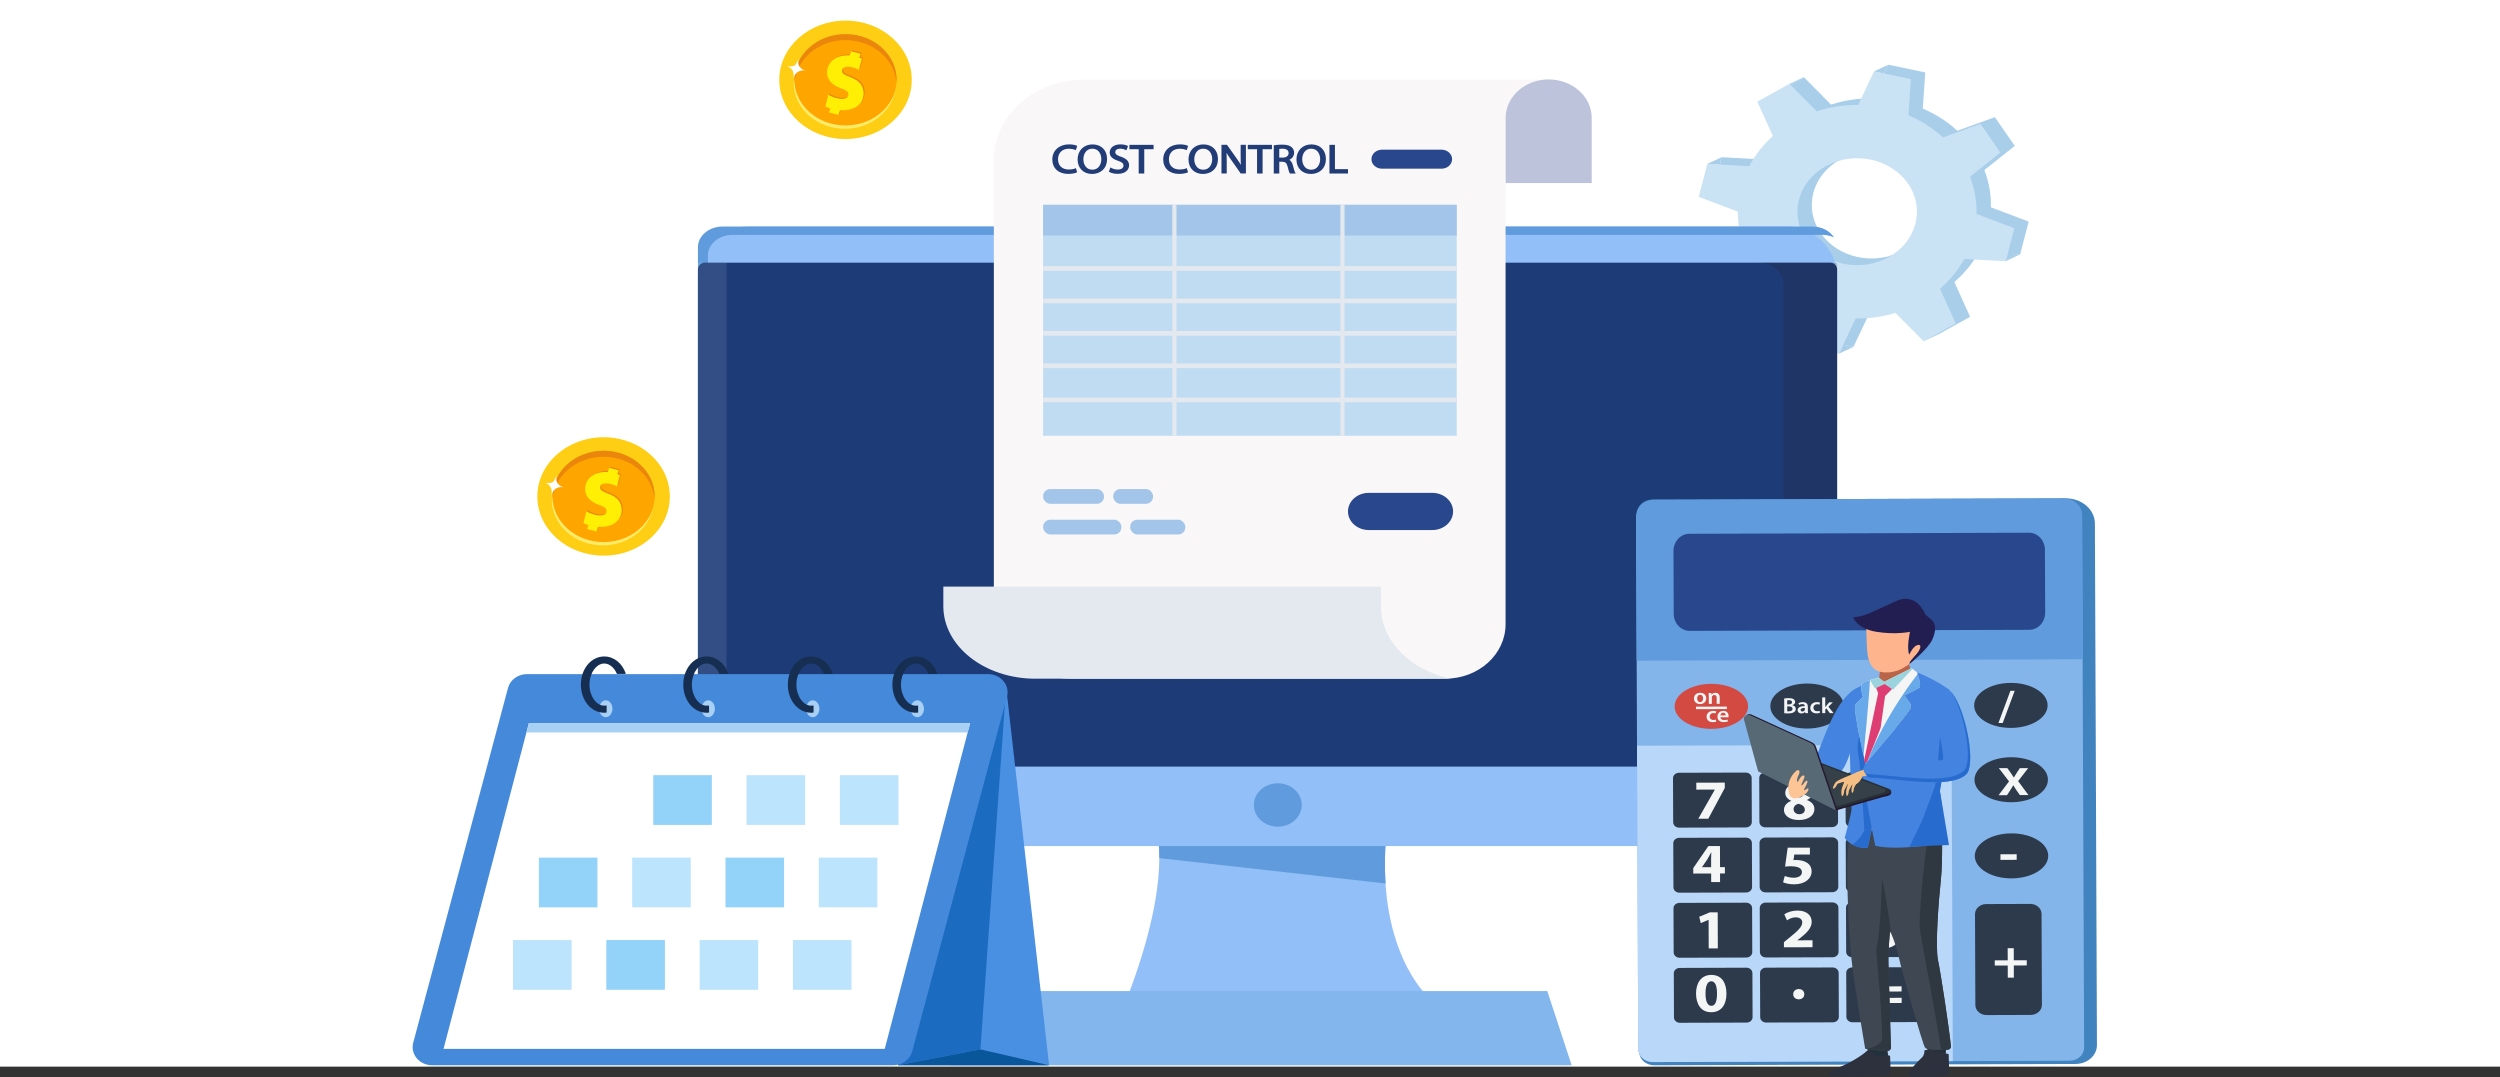<?xml version="1.0" encoding="UTF-8"?>
<svg xmlns="http://www.w3.org/2000/svg" id="Capa_1" data-name="Capa 1" viewBox="0 0 893 384.87">
  <rect x="0" y="0" width="893" height="384.87" fill="#333333" stroke="none"/>
  <defs>
    <style>
      .cls-1 {
        fill: #2d3a4c;
      }

      .cls-2 {
        fill: #ffeb67;
      }

      .cls-3 {
        fill: #2d313d;
      }

      .cls-4 {
        fill: #9bd4df;
      }

      .cls-5, .cls-6 {
        fill: #fff;
      }

      .cls-7 {
        fill: #e4e8ef;
      }

      .cls-8 {
        fill: #68a9ea;
      }

      .cls-9 {
        fill: #29478c;
      }

      .cls-10 {
        fill: #f4be84;
      }

      .cls-11 {
        fill: #162e51;
      }

      .cls-12 {
        fill: #22313b;
      }

      .cls-13 {
        fill: #feb48c;
      }

      .cls-14 {
        fill: #f5f5f5;
      }

      .cls-15 {
        fill: #4183bf;
      }

      .cls-16 {
        fill: #2f3740;
      }

      .cls-17 {
        fill: #ffef04;
      }

      .cls-18 {
        fill: #fdc596;
      }

      .cls-6 {
        opacity: .1;
      }

      .cls-19 {
        fill: #498fe2;
      }

      .cls-20 {
        fill: #76c6fb;
      }

      .cls-21 {
        fill: #d34a42;
      }

      .cls-22 {
        fill: #3f4752;
      }

      .cls-23 {
        fill: #83b6ed;
      }

      .cls-24 {
        fill: orange;
      }

      .cls-25 {
        fill: #0a569b;
      }

      .cls-26 {
        fill: none;
        opacity: .48;
      }

      .cls-27 {
        fill: #221e52;
      }

      .cls-28 {
        fill: #f9f7f7;
      }

      .cls-29 {
        fill: #b9d8f9;
      }

      .cls-30 {
        fill: #83b5ea;
      }

      .cls-31 {
        fill: #fbbd91;
      }

      .cls-32 {
        fill: #c9e2f4;
      }

      .cls-33 {
        fill: #286bce;
      }

      .cls-34 {
        fill: #231f20;
        opacity: .2;
      }

      .cls-35 {
        fill: #354048;
      }

      .cls-36 {
        fill: #4589db;
      }

      .cls-37 {
        fill: #4484e0;
      }

      .cls-38 {
        fill: #92bff7;
      }

      .cls-39 {
        fill: #f4f5f5;
      }

      .cls-40 {
        fill: #213c76;
      }

      .cls-41 {
        fill: #eb860d;
      }

      .cls-42 {
        fill: #bdc3db;
      }

      .cls-43 {
        fill: #1d3b77;
      }

      .cls-44 {
        fill: #ba6549;
      }

      .cls-45 {
        fill: #1ea0f3;
      }

      .cls-46 {
        fill: #24172e;
      }

      .cls-47 {
        fill: #de3d73;
      }

      .cls-48 {
        fill: #1b6bc1;
      }

      .cls-49 {
        fill: #586976;
      }

      .cls-50 {
        fill: #a8cff4;
      }

      .cls-51 {
        fill: #fdce14;
      }

      .cls-52 {
        fill: #c0dcf2;
      }

      .cls-53 {
        fill: #5f9bdd;
      }

      .cls-54 {
        fill: #a9ceea;
      }

      .cls-55 {
        fill: #a2c5e9;
      }

      .cls-56 {
        fill: #283037;
      }
    </style>
  </defs>
  <rect class="cls-5" width="893" height="381"></rect>
  <g>
    <g>
      <g>
        <path class="cls-54" d="m711.15,74.03c.11-4.45-.65-8.95-2.34-13.29l10.87-8.62-7.12-10.27-13.4,4.86c-3.6-3.33-7.79-5.99-12.33-7.92l.87-12.91-13.16-2.76-5.66,11.98c-4.97-.04-9.99.69-14.83,2.26l-9.72-9.8-11.48,6.37,5.57,12.28c-3.56,3.16-6.4,6.82-8.47,10.76l-14.95-.81-3.08,11.77,13.96,5.28c0,4.26.78,8.55,2.41,12.69l-11.41,9.05,7.12,10.27,14.2-5.15c3.42,3.09,7.35,5.59,11.59,7.44l-.92,13.68,13.16,2.76,5.94-12.56c4.77.06,9.58-.59,14.23-2l10.04,10.13,11.48-6.37-5.63-12.4c3.63-3.11,6.54-6.72,8.69-10.63l14.79.8,3.08-11.77-13.49-5.1Zm-31.38,15.43c-10.02,5.56-23.18,2.8-29.39-6.16-6.22-8.96-3.13-20.73,6.88-26.29,10.02-5.56,23.18-2.8,29.39,6.16,6.22,8.96,3.13,20.73-6.88,26.29Z"></path>
        <path class="cls-32" d="m706.02,76.41c.11-4.45-.65-8.95-2.34-13.29l10.87-8.62-7.12-10.27-13.4,4.86c-3.6-3.33-7.79-5.99-12.33-7.92l.87-12.91-13.16-2.76-5.66,11.98c-4.97-.04-9.99.69-14.83,2.26l-9.72-9.8-11.48,6.37,5.57,12.28c-3.56,3.16-6.4,6.82-8.47,10.76l-14.95-.81-3.08,11.77,13.96,5.28c0,4.26.78,8.55,2.41,12.69l-11.41,9.05,7.12,10.27,14.2-5.15c3.42,3.09,7.34,5.59,11.59,7.44l-.92,13.68,13.16,2.76,5.94-12.56c4.77.06,9.58-.59,14.23-2l10.04,10.13,11.48-6.37-5.63-12.4c3.63-3.11,6.54-6.72,8.69-10.63l14.79.8,3.08-11.77-13.49-5.1Zm-31.38,15.43c-10.02,5.56-23.18,2.8-29.39-6.16-6.22-8.96-3.13-20.73,6.88-26.29,10.02-5.56,23.18-2.8,29.39,6.16,6.22,8.96,3.13,20.73-6.88,26.29Z"></path>
        <polygon class="cls-54" points="609.87 58.54 614.31 58.78 615 56.15 609.87 58.54"></polygon>
        <polygon class="cls-54" points="669.4 25.5 674.53 23.12 673.05 26.26 669.4 25.5"></polygon>
        <polygon class="cls-54" points="639.2 29.93 644.33 27.55 639.5 30.23 639.2 29.93"></polygon>
      </g>
      <polygon class="cls-54" points="656.88 126.31 662.02 123.93 658.37 123.16 656.88 126.31"></polygon>
      <polygon class="cls-54" points="716.42 93.28 721.55 90.89 717.11 90.65 716.42 93.28"></polygon>
      <polygon class="cls-54" points="687.09 121.88 692.22 119.5 691.92 119.2 687.09 121.88"></polygon>
    </g>
    <g>
      <path class="cls-38" d="m412.88,295.88s6.42,16.95-10.08,60.1h107.26s-19.25-16.95-14.67-60.1h-82.51Z"></path>
      <path class="cls-53" d="m414.11,306.52l80.81,9.06c-.38-5.85-.3-12.39.48-19.69h-82.51s1.24,3.28,1.23,10.63Z"></path>
      <path class="cls-38" d="m267.43,80.91h370.66c10,0,18.12,8.12,18.12,18.12v178.71c0,13.5-10.96,24.47-24.47,24.47h-357.97c-13.5,0-24.47-10.96-24.47-24.47V99.03c0-10,8.12-18.12,18.12-18.12Z"></path>
      <path class="cls-53" d="m252.85,296.73V91.28c0-4.08,3.94-7.39,8.8-7.39h389.31c1.51,0,2.92.35,4.16.92-1.49-2.31-4.36-3.89-7.71-3.89h-389.31c-4.86,0-8.8,3.31-8.8,7.39v205.45c0,3.1,1.99,5.8,4.95,7.28-.89-1.26-1.41-2.73-1.41-4.3Z"></path>
      <polygon class="cls-23" points="348.25 354 339.54 380.52 561.4 380.52 552.69 354 348.25 354"></polygon>
      <path class="cls-53" d="m464.98,287.54c0,4.28-3.83,7.75-8.55,7.75s-8.55-3.47-8.55-7.75,3.83-7.75,8.55-7.75,8.55,3.47,8.55,7.75Z"></path>
      <g>
        <path class="cls-43" d="m251.76,93.83h402.01c1.35,0,2.45,1.1,2.45,2.45v175.1c0,1.35-1.1,2.45-2.45,2.45H251.75c-1.35,0-2.45-1.1-2.45-2.45V96.28c0-1.35,1.1-2.45,2.45-2.45Z"></path>
        <path class="cls-34" d="m655.73,93.83h-27.68c5.01,0,9.07,3.49,9.07,7.8v164.38c0,4.31-4.06,7.8-9.07,7.8h27.68c.27,0,.49-.19.49-.42V94.25c0-.23-.22-.42-.49-.42Z"></path>
      </g>
      <path class="cls-6" d="m259.51,93.83h-9.74c-.26,0-.47.19-.47.42v179.16c0,.23.21.42.47.42h9.74V93.83Z"></path>
    </g>
    <g>
      <path class="cls-28" d="m550.89,28.51h-164.06c-17.58,0-31.83,12.9-31.83,28.81v160.19c0,13.76,12.32,24.91,27.52,24.91h133.78c11.87,0,21.49-8.71,21.49-19.45V63.38h13.1V28.51Z"></path>
      <path class="cls-7" d="m493.27,216.74v-7.2h-156.31v7c0,14.3,14.71,25.89,32.87,25.89h148.41c-14.38-3.05-24.96-13.39-24.96-25.68Z"></path>
      <path class="cls-42" d="m553.19,28.37c-8.49,0-15.37,6.15-15.37,13.74v23.28h30.74v-23.28c0-7.59-6.88-13.74-15.37-13.74Z"></path>
      <g>
        <rect class="cls-55" x="372.6" y="174.69" width="21.75" height="5.27" rx="2.54" ry="2.54"></rect>
        <rect class="cls-55" x="397.64" y="174.69" width="14.23" height="5.27" rx="2.54" ry="2.54"></rect>
        <g>
          <rect class="cls-55" x="372.6" y="185.64" width="27.96" height="5.27" rx="2.54" ry="2.54"></rect>
          <rect class="cls-55" x="403.7" y="185.64" width="19.7" height="5.27" rx="2.54" ry="2.54"></rect>
        </g>
      </g>
      <g>
        <rect class="cls-52" x="372.6" y="73.15" width="147.74" height="82.51"></rect>
        <rect class="cls-55" x="372.6" y="73.15" width="147.74" height="10.98"></rect>
        <g>
          <rect class="cls-7" x="418.75" y="73.15" width="1.49" height="82.51"></rect>
          <rect class="cls-7" x="478.78" y="73.15" width="1.49" height="82.51"></rect>
          <rect class="cls-7" x="372.6" y="95.06" width="147.74" height="1.66"></rect>
          <rect class="cls-7" x="372.6" y="106.65" width="147.74" height="1.66"></rect>
          <rect class="cls-7" x="372.6" y="118.23" width="147.74" height="1.66"></rect>
          <rect class="cls-7" x="372.6" y="129.82" width="147.74" height="1.66"></rect>
          <rect class="cls-7" x="372.6" y="142.02" width="147.74" height="1.66"></rect>
        </g>
      </g>
      <path class="cls-9" d="m514.89,60.26h-21.21c-2.1,0-3.8-1.52-3.8-3.4h0c0-1.88,1.7-3.4,3.8-3.4h21.21c2.1,0,3.8,1.52,3.8,3.4h0c0,1.88-1.7,3.4-3.8,3.4Z"></path>
      <path class="cls-9" d="m511.61,189.33h-22.68c-4.1,0-7.43-2.97-7.43-6.64h0c0-3.67,3.32-6.64,7.43-6.64h22.68c4.1,0,7.43,2.97,7.43,6.64h0c0,3.67-3.32,6.64-7.43,6.64Z"></path>
      <g>
        <path class="cls-40" d="m381.9,53.13c.77,0,1.51.14,2.08.38l.3.13.5-1.51-.2-.1c-.23-.11-1.11-.46-2.72-.46-3.52,0-5.97,2.21-5.97,5.37s2.22,5.18,5.66,5.18c1.41,0,2.47-.25,3-.49l.2-.09-.43-1.49-.31.13c-.54.23-1.37.38-2.17.38-2.45,0-3.91-1.37-3.91-3.67s1.49-3.77,3.97-3.77Z"></path>
        <path class="cls-40" d="m390.26,51.58c-3.14,0-5.34,2.21-5.34,5.37s2.13,5.19,5.18,5.19c2.66,0,5.34-1.66,5.34-5.38,0-3.1-2.08-5.18-5.18-5.18Zm-.08,9.04c-2.2,0-3.2-1.92-3.2-3.7,0-1.9.99-3.81,3.21-3.81s3.2,1.92,3.2,3.71c0,1.89-.99,3.8-3.21,3.8Z"></path>
        <path class="cls-40" d="m400.35,55.97c-1.5-.52-1.99-.92-1.99-1.65,0-.56.46-1.21,1.77-1.21.87,0,1.53.23,1.94.43l.29.14.57-1.5-.2-.1c-.38-.19-1.21-.51-2.55-.51-2.24,0-3.8,1.19-3.8,2.9,0,1.38.97,2.33,3.06,2.99,1.57.54,1.87,1.03,1.87,1.7,0,.87-.77,1.41-2,1.41-.81,0-1.69-.22-2.38-.6l-.31-.17-.52,1.54.17.1c.66.39,1.86.66,2.94.66,3.02,0,4.1-1.65,4.1-3.05s-.89-2.38-2.96-3.1Z"></path>
        <polygon class="cls-40" points="403.43 53.3 406.74 53.3 406.74 61.98 408.73 61.98 408.73 53.3 412.06 53.3 412.06 51.74 403.43 51.74 403.43 53.3"></polygon>
        <path class="cls-40" d="m421.51,53.13c.77,0,1.51.14,2.08.38l.3.13.5-1.51-.2-.1c-.23-.11-1.11-.46-2.72-.46-3.52,0-5.97,2.21-5.97,5.37s2.22,5.18,5.66,5.18c1.41,0,2.47-.25,3-.49l.2-.09-.43-1.49-.31.13c-.54.23-1.37.38-2.17.38-2.45,0-3.91-1.37-3.91-3.67s1.49-3.77,3.97-3.77Z"></path>
        <path class="cls-40" d="m429.87,51.58c-3.14,0-5.34,2.21-5.34,5.37s2.13,5.19,5.18,5.19c2.66,0,5.34-1.66,5.34-5.38,0-3.1-2.08-5.18-5.18-5.18Zm-.08,9.04c-2.2,0-3.2-1.92-3.2-3.7,0-1.9.99-3.81,3.21-3.81s3.2,1.92,3.2,3.71c0,1.89-.99,3.8-3.21,3.8Z"></path>
        <path class="cls-40" d="m443.17,56.06c0,1.01.01,1.92.07,2.84-.4-.68-.86-1.39-1.38-2.12l-3.58-5.05h-1.97v10.24h1.88v-4.41c0-1.16-.02-2.08-.06-2.96.4.68.9,1.44,1.51,2.31l3.54,5.06h1.86v-10.24h-1.88v4.33Z"></path>
        <polygon class="cls-40" points="445.71 53.3 449.02 53.3 449.02 61.98 451 61.98 451 53.3 454.34 53.3 454.34 51.74 445.71 51.74 445.71 53.3"></polygon>
        <path class="cls-40" d="m461.8,59c-.23-.91-.66-1.55-1.26-1.91,1.09-.5,1.72-1.41,1.72-2.53,0-.83-.34-1.55-.95-2.04-.74-.59-1.76-.86-3.34-.86-1.01,0-2.04.08-2.76.21l-.22.04v10.07h1.97v-4.22h1.04c1.14.04,1.62.47,1.92,1.7.36,1.43.58,2.12.76,2.4l.08.12h2.08l-.22-.37c-.21-.36-.48-1.35-.81-2.61Zm-1.51-4.3c0,.99-.83,1.6-2.18,1.6h-1.16v-3.11c.24-.04.62-.07,1.11-.07,1.48.01,2.23.54,2.23,1.57Z"></path>
        <path class="cls-40" d="m468.43,51.58c-3.14,0-5.34,2.21-5.34,5.37s2.13,5.19,5.18,5.19c2.66,0,5.34-1.66,5.34-5.38,0-3.1-2.08-5.18-5.18-5.18Zm-.08,9.04c-2.2,0-3.2-1.92-3.2-3.7,0-1.9.99-3.81,3.21-3.81s3.2,1.92,3.2,3.71c0,1.89-.99,3.8-3.21,3.8Z"></path>
        <polygon class="cls-40" points="476.84 60.42 476.84 51.74 474.88 51.74 474.88 61.98 481.5 61.98 481.5 60.42 476.84 60.42"></polygon>
      </g>
    </g>
    <g>
      <g>
        <polygon class="cls-19" points="359.39 245.42 374.74 380.52 320.72 380.52 359.39 245.42"></polygon>
        <polygon class="cls-48" points="359.39 245.42 350.2 374.84 320.72 380.52 359.39 245.42"></polygon>
        <polygon class="cls-25" points="374.74 380.52 350.2 374.84 320.72 380.52 374.74 380.52"></polygon>
        <path class="cls-36" d="m352.93,240.79h-164.68c-3.21,0-6.01,2.03-6.78,4.92l-33.87,126.76c-1.09,4.09,2.24,8.04,6.78,8.04h164.67c3.21,0,6.01-2.03,6.78-4.92l33.87-126.76c1.09-4.09-2.24-8.04-6.78-8.04Z"></path>
        <polygon class="cls-5" points="188.92 258.27 158.43 374.65 316.03 374.65 346.53 258.27 188.92 258.27"></polygon>
        <polygon class="cls-50" points="188.05 261.63 345.65 261.63 346.53 258.27 188.93 258.27 188.05 261.63"></polygon>
        <g>
          <ellipse class="cls-50" cx="327.67" cy="253.17" rx="2.37" ry="3.02"></ellipse>
          <path class="cls-11" d="m327.97,252.18c0-.11-.13-.19-.26-.17-.2.04-.4.06-.6.06-2.86,0-5.28-3.45-5.28-7.53s2.42-7.53,5.28-7.53c1.87,0,3.54,1.47,4.48,3.61.03.07.11.11.19.11h2.79c.14,0,.24-.11.2-.22-1.27-3.58-4.19-6.02-7.67-6.02-4.68,0-8.34,4.41-8.34,10.05s3.66,10.05,8.34,10.05c.23,0,.45-.01.67-.03.11,0,.19-.09.19-.17v-2.21Z"></path>
        </g>
        <g>
          <ellipse class="cls-50" cx="290.32" cy="253.17" rx="2.37" ry="3.02"></ellipse>
          <path class="cls-11" d="m290.62,252.18c0-.11-.13-.19-.26-.17-.2.04-.4.06-.6.06-2.86,0-5.28-3.45-5.28-7.53s2.42-7.53,5.28-7.53c1.87,0,3.54,1.47,4.48,3.61.03.07.11.11.19.11h2.79c.14,0,.24-.11.2-.22-1.27-3.58-4.19-6.02-7.67-6.02-4.68,0-8.34,4.41-8.34,10.05s3.66,10.05,8.34,10.05c.23,0,.45-.01.67-.03.11,0,.19-.09.19-.17v-2.21Z"></path>
        </g>
        <g>
          <ellipse class="cls-50" cx="252.98" cy="253.17" rx="2.37" ry="3.02"></ellipse>
          <path class="cls-11" d="m253.28,252.18c0-.11-.13-.19-.26-.17-.2.04-.4.06-.6.06-2.86,0-5.28-3.45-5.28-7.53s2.42-7.53,5.28-7.53c1.87,0,3.54,1.47,4.48,3.61.03.07.11.11.19.11h2.79c.14,0,.24-.11.2-.22-1.27-3.58-4.18-6.02-7.67-6.02-4.68,0-8.34,4.41-8.34,10.05s3.66,10.05,8.34,10.05c.23,0,.45-.01.67-.03.11,0,.19-.09.19-.17v-2.21Z"></path>
        </g>
        <g>
          <ellipse class="cls-50" cx="216.4" cy="253.17" rx="2.37" ry="3.02"></ellipse>
          <path class="cls-11" d="m216.7,252.18c0-.11-.13-.19-.26-.17-.2.04-.4.06-.6.06-2.86,0-5.28-3.45-5.28-7.53s2.42-7.53,5.28-7.53c1.87,0,3.54,1.47,4.48,3.61.03.07.11.11.19.11h2.79c.14,0,.24-.11.2-.22-1.27-3.58-4.19-6.02-7.67-6.02-4.68,0-8.34,4.41-8.34,10.05s3.66,10.05,8.34,10.05c.23,0,.45-.01.67-.03.11,0,.19-.09.19-.17v-2.21Z"></path>
        </g>
      </g>
      <g class="cls-26">
        <rect class="cls-45" x="233.35" y="276.89" width="20.92" height="17.77"></rect>
        <rect class="cls-20" x="266.68" y="276.89" width="20.92" height="17.77"></rect>
        <rect class="cls-20" x="300.01" y="276.89" width="20.92" height="17.77"></rect>
      </g>
      <g class="cls-26">
        <rect class="cls-45" x="192.49" y="306.34" width="20.92" height="17.77"></rect>
        <rect class="cls-20" x="225.82" y="306.34" width="20.92" height="17.77"></rect>
        <rect class="cls-45" x="259.15" y="306.34" width="20.92" height="17.77"></rect>
        <rect class="cls-20" x="292.48" y="306.34" width="20.92" height="17.77"></rect>
      </g>
      <g class="cls-26">
        <rect class="cls-20" x="183.25" y="335.78" width="20.92" height="17.77"></rect>
        <rect class="cls-45" x="216.58" y="335.78" width="20.92" height="17.77"></rect>
        <rect class="cls-20" x="249.91" y="335.78" width="20.92" height="17.77"></rect>
        <rect class="cls-20" x="283.24" y="335.78" width="20.92" height="17.77"></rect>
      </g>
    </g>
    <g>
      <g>
        <path class="cls-31" d="m619.27,312.48c.26.2,2.21-.21,2.55-.28.57.38,4.34,1.56,5.33,1.67,1.03.12,6.44.03,8.21-.51,1.77-.55,4.77-4.06,3.31-3.92-1.14.1-3.6,1.95-3.6,1.95,0,0-2.31-.43-3.36-.64-.93-.19-2.85.73-2.85.73,0,0,.21-.13.54-.29h0c.26-.13.59-.28.96-.43,0,0,0,0,.01,0,.09-.03.17-.07.26-.1,0,0,.01,0,.02,0,.09-.03.19-.06.28-.09,0,0,0,0,.02,0,.09-.03.18-.05.28-.08,0,0,.02,0,.02,0,.1-.03.2-.05.29-.07,1.09-.22,2.12-.29,2.57-.58.1-.06.18-.14.21-.24.09-.23.1-.42,0-.61-.11-.22-.37-.43-.87-.67-.03-.01-.06-.03-.09-.04,0,0-.02,0-.02,0-.02,0-.05-.01-.07-.02-.01,0-.02,0-.03,0-.02,0-.05,0-.07-.01-.01,0-.03,0-.04,0-.03,0-.05,0-.08,0-.01,0-.03,0-.04,0-.03,0-.06,0-.1,0,0,0-.02,0-.03,0-.04,0-.08,0-.12,0,0,0,0,0-.01,0-1.1.04-2.91.54-4.39.13h0c-.26-.07-.5-.17-.73-.3-1.93-1.11-5.34.18-5.34.18h0c-.47-.12-2.38-.6-2.59-.49-.24.13-.73,4.55-.44,4.76Z"></path>
        <path class="cls-31" d="m637.46,309.33s.57-.32-.49-.46c-1.06-.14-2.54,1.8-5.06,1.36-2.51-.44-3.08-.36-3.62.22-.54.58.06,1.57.38,1.53.31-.04,4.32-.24,6.02-.37,0,0,2.09-1.15,2.77-2.27Z"></path>
      </g>
      <path class="cls-15" d="m741.36,380.05l-150.44.47c-2.93,0-5.32-2.06-5.33-4.61l-.76-192.8c0-2.55,2.36-4.63,5.29-4.64l147.79-.46c5.72-.02,10.37,4.01,10.39,8.99l.73,186.32c.01,3.7-3.42,6.72-7.67,6.73Z"></path>
      <path class="cls-30" d="m739.21,378.9l-148.75.47c-2.91,0-5.28-2.07-5.29-4.65l-.75-189.64c0-2.58,2.34-4.67,5.25-4.68l148.75-.47c2.91-.01,5.28,2.07,5.29,4.65l.74,189.64c.01,2.58-2.34,4.67-5.25,4.68Z"></path>
      <path class="cls-29" d="m697.54,379.03l-107.08.34c-2.91,0-5.28-2.09-5.29-4.7l-.43-108.29,107.09-.34c2.91-.01,5.28,2.09,5.29,4.69l.43,108.29Z"></path>
      <path class="cls-53" d="m743.71,183.86c-.01-3.24-2.96-5.86-6.58-5.85l-146.17.46c-3.62.01-6.55,2.65-6.54,5.89l.2,51.63,159.29-.5-.2-51.63Z"></path>
      <path class="cls-1" d="m623.62,295.56l-23.82.08c-1.18,0-2.14-.85-2.14-1.91l-.06-15.78c0-1.06.95-1.91,2.13-1.92l23.81-.07c1.18,0,2.14.85,2.15,1.9l.06,15.78c0,1.06-.95,1.91-2.13,1.92Z"></path>
      <path class="cls-1" d="m654.42,295.46l-23.81.07c-1.18,0-2.14-.85-2.15-1.9l-.06-15.78c0-1.06.95-1.91,2.13-1.92l23.81-.08c1.18,0,2.14.85,2.15,1.9l.06,15.78c0,1.06-.95,1.92-2.13,1.92Z"></path>
      <path class="cls-1" d="m685.22,295.36l-23.81.07c-1.18,0-2.14-.85-2.14-1.9l-.06-15.78c0-1.05.95-1.91,2.13-1.92l23.81-.08c1.18,0,2.14.85,2.15,1.9l.06,15.78c0,1.06-.95,1.91-2.13,1.92Z"></path>
      <path class="cls-1" d="m623.71,318.8l-23.81.07c-1.18,0-2.14-.85-2.15-1.9l-.06-15.78c0-1.06.95-1.91,2.13-1.92l23.81-.07c1.18,0,2.14.85,2.15,1.9l.06,15.78c0,1.06-.95,1.92-2.13,1.92Z"></path>
      <path class="cls-1" d="m654.51,318.7l-23.81.07c-1.18,0-2.14-.85-2.15-1.9l-.06-15.78c0-1.05.95-1.91,2.13-1.92l23.81-.07c1.18,0,2.14.85,2.15,1.9l.06,15.78c0,1.05-.95,1.91-2.13,1.92Z"></path>
      <path class="cls-1" d="m685.31,318.6l-23.81.08c-1.18,0-2.14-.85-2.15-1.9l-.06-15.78c0-1.06.95-1.91,2.13-1.92l23.81-.08c1.18,0,2.14.85,2.14,1.91l.06,15.78c0,1.06-.95,1.91-2.13,1.92Z"></path>
      <path class="cls-1" d="m623.8,342.04l-23.82.07c-1.18,0-2.14-.85-2.15-1.9l-.06-15.78c0-1.06.95-1.91,2.13-1.92l23.81-.07c1.18,0,2.14.85,2.14,1.9l.06,15.78c0,1.06-.95,1.91-2.13,1.92Z"></path>
      <path class="cls-1" d="m654.6,341.94l-23.81.07c-1.18,0-2.14-.85-2.15-1.9l-.06-15.78c0-1.06.95-1.92,2.13-1.92l23.82-.07c1.18,0,2.14.85,2.15,1.9l.06,15.78c0,1.05-.95,1.91-2.13,1.92Z"></path>
      <path class="cls-1" d="m685.4,341.84l-23.81.08c-1.18,0-2.14-.85-2.14-1.91l-.06-15.78c0-1.06.95-1.91,2.13-1.92l23.81-.08c1.18,0,2.14.85,2.15,1.9l.06,15.78c0,1.05-.95,1.91-2.13,1.92Z"></path>
      <path class="cls-1" d="m623.89,365.27l-23.81.07c-1.18,0-2.14-.85-2.14-1.9l-.06-15.78c0-1.06.95-1.92,2.13-1.92l23.81-.08c1.18,0,2.14.85,2.14,1.91l.06,15.78c0,1.06-.95,1.91-2.13,1.92Z"></path>
      <path class="cls-1" d="m654.69,365.18l-23.81.07c-1.18,0-2.14-.85-2.14-1.9l-.06-15.78c0-1.06.95-1.91,2.13-1.92l23.81-.07c1.18,0,2.14.85,2.15,1.9l.06,15.78c0,1.05-.95,1.91-2.13,1.92Z"></path>
      <path class="cls-1" d="m685.49,365.08l-23.81.08c-1.18,0-2.14-.85-2.15-1.9l-.06-15.78c0-1.06.95-1.91,2.13-1.92l23.81-.08c1.18,0,2.14.85,2.15,1.9l.06,15.78c0,1.06-.95,1.91-2.13,1.92Z"></path>
      <path class="cls-1" d="m725.37,362.53l-15.75.05c-2.21,0-4.02-1.59-4.02-3.57l-.13-32.48c0-1.98,1.78-3.59,4-3.6l15.75-.05c2.22,0,4.02,1.59,4.02,3.57l.13,32.48c0,1.98-1.78,3.59-4,3.6Z"></path>
      <path class="cls-9" d="m724.88,224.97l-121.31.38c-3.14,0-5.7-2.72-5.71-6.11l-.09-22.43c-.01-3.38,2.52-6.13,5.66-6.14l121.31-.38c3.14,0,5.7,2.72,5.71,6.1l.09,22.43c.01,3.38-2.52,6.13-5.66,6.14Z"></path>
      <path class="cls-1" d="m731.63,305.68c.02,4.44-5.84,8.06-13.09,8.08-7.25.02-13.13-3.56-13.15-8-.02-4.44,5.84-8.06,13.09-8.08,7.25-.02,13.13,3.56,13.15,8Z"></path>
      <path class="cls-1" d="m731.52,278.48c.02,4.44-5.84,8.06-13.09,8.08-7.24.02-13.13-3.56-13.15-8-.02-4.44,5.84-8.06,13.09-8.08,7.25-.02,13.13,3.56,13.15,8Z"></path>
      <path class="cls-1" d="m731.41,251.93c.02,4.44-5.84,8.06-13.09,8.08-7.25.02-13.13-3.56-13.15-8-.02-4.44,5.84-8.06,13.09-8.08,7.25-.02,13.13,3.56,13.15,8Z"></path>
      <path class="cls-1" d="m694.64,252.05c.02,4.44-5.84,8.06-13.09,8.08-7.25.02-13.13-3.56-13.15-8-.02-4.44,5.84-8.06,13.09-8.08,7.25-.02,13.14,3.56,13.15,8Z"></path>
      <path class="cls-1" d="m658.6,252.16c.02,4.44-5.84,8.06-13.09,8.08-7.25.02-13.13-3.56-13.15-8-.02-4.44,5.84-8.06,13.09-8.08,7.25-.02,13.14,3.56,13.15,8Z"></path>
      <path class="cls-21" d="m624.42,252.27c.02,4.44-5.85,8.06-13.09,8.08-7.25.02-13.13-3.56-13.15-8-.02-4.44,5.84-8.06,13.09-8.08,7.25-.02,13.13,3.56,13.15,8Z"></path>
      <path class="cls-39" d="m610.31,328.56h-.04l-2.75,1.18-.56-2.26,3.81-1.6h2.79s.05,12.88.05,12.88h-3.26s-.04-10.2-.04-10.2Z"></path>
      <path class="cls-39" d="m637.22,338.36v-1.82s1.85-1.51,1.85-1.51c3.14-2.53,4.66-3.98,4.7-5.48,0-1.05-.72-1.88-2.38-1.88-1.24,0-2.32.56-3.08,1.08l-.96-2.16c1.08-.74,2.77-1.34,4.72-1.34,3.26,0,5.06,1.69,5.07,4.03,0,2.16-1.74,3.89-3.81,5.56l-1.33,1v.04l5.43-.02v2.48s-10.21.03-10.21.03Z"></path>
      <path class="cls-39" d="m668.78,335.64c.6.28,1.97.79,3.35.78,1.75,0,2.64-.76,2.63-1.73,0-1.27-1.43-1.84-2.91-1.84h-1.38s0-2.15,0-2.15h1.31c1.13-.03,2.57-.41,2.56-1.5,0-.77-.71-1.35-2.13-1.34-1.18,0-2.41.46-3.01.78l-.7-2.18c.86-.5,2.59-.98,4.45-.99,3.08-.01,4.79,1.43,4.8,3.2,0,1.37-.85,2.44-2.63,3v.04c1.73.27,3.13,1.44,3.14,3.12,0,2.28-2.22,3.95-5.88,3.96-1.86,0-3.44-.43-4.29-.9l.68-2.26Z"></path>
      <path class="cls-39" d="m676.89,304.8c-.38-.02-.78,0-1.31.04-2.99.23-4.32,1.6-4.69,3.11h.07c.71-.66,1.7-1.04,3.06-1.04,2.42,0,4.46,1.51,4.47,4.19,0,2.56-2.18,4.66-5.3,4.68-3.84.01-5.73-2.54-5.74-5.61-.01-2.42.98-4.44,2.53-5.74,1.44-1.17,3.3-1.82,5.56-1.92.62-.04,1.02-.04,1.35-.02v2.32Zm-1.81,6.47c0-1.19-.72-2.22-2.16-2.21-.91,0-1.66.5-1.99,1.16-.09.16-.13.4-.13.75.07,1.37.81,2.59,2.34,2.59,1.2,0,1.95-.98,1.94-2.29Z"></path>
      <path class="cls-39" d="m717.04,274.39l1.29,1.82c.36.51.67.99.98,1.48h.07c.31-.54.62-1.03.93-1.53l1.19-1.79h2.97s-3.6,4.64-3.6,4.64l3.7,5h-3.08s-1.34-1.91-1.34-1.91c-.36-.51-.67-1.03-.98-1.56h-.05c-.31.56-.62,1.03-.97,1.57l-1.24,1.93h-3.02s3.73-4.92,3.73-4.92l-3.63-4.73h3.04Z"></path>
      <path class="cls-39" d="m713.84,258.26l4.28-11.51h1.53s-4.28,11.51-4.28,11.51h-1.52Z"></path>
      <path class="cls-39" d="m680.54,250.3c0,2.17-1.41,3.27-2.98,3.28-1.61,0-2.93-1.1-2.96-3.08,0-1.95,1.24-3.24,3.02-3.24,1.83,0,2.91,1.2,2.92,3.05Zm-4.27.12c-.01,1.19.47,2.06,1.34,2.06.87,0,1.29-.83,1.29-2.08,0-1.14-.36-2.06-1.3-2.06-.89,0-1.33.93-1.32,2.08Zm1.34,7.48l6.65-10.68h1.24s-6.65,10.68-6.65,10.68h-1.24Zm10.9-3.35c0,2.16-1.39,3.27-2.98,3.28-1.6,0-2.93-1.1-2.94-3.1,0-1.94,1.25-3.24,3-3.25,1.83,0,2.92,1.21,2.92,3.07Zm-4.27.12c-.01,1.17.47,2.06,1.34,2.06.89,0,1.29-.83,1.29-2.08,0-1.16-.36-2.06-1.3-2.06-.89,0-1.33.92-1.32,2.08Z"></path>
      <g>
        <path class="cls-39" d="m637.3,249.5c.34-.07.98-.11,1.59-.12.81,0,1.31.08,1.71.34.37.2.62.55.63,1,0,.49-.34.94-.99,1.16v.02c.63.14,1.21.58,1.21,1.32,0,.48-.23.85-.57,1.11-.43.33-1.12.5-2.21.51-.6,0-1.07-.04-1.34-.07l-.02-5.26Zm1.09,2.11h.56c.76,0,1.18-.32,1.18-.78,0-.5-.43-.73-1.12-.72-.32,0-.51.02-.62.04v1.46Zm0,2.46c.14.02.33.02.58.02.7,0,1.32-.24,1.32-.9,0-.62-.61-.87-1.36-.87h-.54s0,1.75,0,1.75Z"></path>
        <path class="cls-39" d="m644.85,254.75l-.07-.43h-.03c-.26.3-.72.52-1.28.52-.87,0-1.36-.56-1.36-1.15,0-.98.96-1.47,2.56-1.47v-.06c0-.25-.12-.67-.88-.67-.43,0-.87.12-1.16.29l-.22-.63c.32-.18.88-.34,1.56-.35,1.38,0,1.79.78,1.79,1.62v1.39c0,.35.03.69.07.93h-.98Zm-.15-1.89c-.77-.01-1.51.14-1.51.73,0,.38.28.55.62.55.44,0,.75-.26.85-.53.03-.07.03-.15.03-.21v-.53Z"></path>
        <path class="cls-39" d="m650.09,254.62c-.23.1-.68.2-1.22.2-1.35,0-2.23-.76-2.23-1.96,0-1.16.88-2.07,2.4-2.07.4,0,.81.08,1.06.18l-.19.73c-.18-.07-.44-.15-.83-.15-.83,0-1.33.55-1.32,1.26,0,.79.58,1.24,1.33,1.24.38,0,.65-.07.86-.15l.15.72Z"></path>
        <path class="cls-39" d="m651.99,252.57h.02c.11-.15.23-.32.34-.45l1.04-1.25h1.31s-1.59,1.58-1.59,1.58l1.84,2.28h-1.34s-1.25-1.7-1.25-1.7l-.37.39v1.32s-1.09,0-1.09,0l-.02-5.63h1.09s.01,3.46.01,3.46Z"></path>
      </g>
      <path class="cls-39" d="m719.31,338.68l.02,4.32h4.63s0,1.85,0,1.85l-4.63.02.02,4.36h-2.17s-.02-4.35-.02-4.35l-4.63.02v-1.86s4.63-.02,4.63-.02l-.02-4.32h2.17Z"></path>
      <path class="cls-39" d="m720.36,305.13v2s-5.8.02-5.8.02v-2s5.8-.02,5.8-.02Z"></path>
      <path class="cls-39" d="m646.52,305.23l-5.59.02-.3,1.98c.31-.04.58-.04.93-.04,1.37,0,2.77.27,3.79.92,1.09.65,1.76,1.72,1.76,3.23,0,2.4-2.29,4.53-6.17,4.54-1.75,0-3.22-.35-4.02-.72l.59-2.26c.64.28,1.96.63,3.26.63,1.4,0,2.88-.6,2.88-1.97,0-1.33-1.18-2.14-4.07-2.13-.8,0-1.35.04-1.95.13l.93-6.76,7.94-.02v2.48Z"></path>
      <path class="cls-39" d="m611.23,315.09v-3.07s-6.4.02-6.4.02v-1.96s5.41-7.87,5.41-7.87h4.13s.03,7.54.03,7.54h1.73s0,2.25,0,2.25h-1.73s.01,3.08.01,3.08h-3.19Zm-.02-5.33v-2.85c-.01-.77.03-1.57.09-2.4h-.09c-.46.84-.84,1.59-1.32,2.4l-1.92,2.82v.04h3.24Z"></path>
      <path class="cls-39" d="m616.69,354.83c.02,3.98-1.77,6.73-5.45,6.74-3.73.01-5.38-2.98-5.42-6.63-.01-3.73,1.75-6.68,5.47-6.7,3.86-.01,5.38,3.06,5.39,6.58Zm-7.47.1c-.01,2.95.79,4.36,2.1,4.35,1.31,0,2.01-1.47,2-4.41-.01-2.85-.71-4.36-2.06-4.36-1.24,0-2.08,1.41-2.04,4.41Z"></path>
      <path class="cls-39" d="m640.53,355.14c0-1.07.81-1.85,1.99-1.85,1.18,0,1.98.75,1.98,1.84,0,1.05-.79,1.83-1.99,1.83-1.15,0-1.98-.77-1.98-1.82Z"></path>
      <path class="cls-39" d="m667.82,354.2v-1.84s11.43-.04,11.43-.04v1.84s-11.43.04-11.43.04Zm.02,4.1v-1.84s11.43-.04,11.43-.04v1.84s-11.43.03-11.43.03Z"></path>
      <path class="cls-39" d="m669.32,290.76c.42.04.8.04,1.46,0,1.02-.06,2.06-.32,2.83-.8.93-.58,1.55-1.41,1.81-2.39l-.07-.02c-.64.6-1.57.94-2.88.94-2.44,0-4.51-1.51-4.52-4.01,0-2.52,2.24-4.65,5.42-4.65,3.7-.01,5.46,2.52,5.48,5.53,0,2.68-.94,4.64-2.51,5.94-1.37,1.11-3.25,1.73-5.49,1.82-.58.04-1.15.02-1.53,0v-2.36Zm2.01-6.47c0,1.11.67,2.06,2.05,2.06.91,0,1.55-.4,1.86-.86.11-.18.18-.38.17-.76,0-1.37-.59-2.71-2.12-2.71-1.15,0-1.99.92-1.96,2.27Z"></path>
      <path class="cls-39" d="m637.23,289.34c0-1.55.99-2.62,2.56-3.24v-.06c-1.4-.63-2.09-1.68-2.1-2.81,0-2.18,2.18-3.64,5.06-3.64,3.37-.01,4.77,1.73,4.78,3.3,0,1.11-.66,2.2-2.07,2.84v.06c1.4.47,2.65,1.54,2.65,3.2,0,2.34-2.18,3.91-5.53,3.92-3.66.01-5.35-1.83-5.36-3.57Zm7.45-.12c0-1.13-.94-1.8-2.27-2.11-1.11.28-1.75,1-1.74,1.93-.02.93.78,1.8,2.05,1.8,1.2,0,1.97-.7,1.97-1.61Zm-3.82-6.09c0,.87.89,1.42,2.05,1.74.77-.2,1.46-.84,1.45-1.65,0-.79-.51-1.59-1.76-1.58-1.15,0-1.75.68-1.75,1.49Z"></path>
      <path class="cls-39" d="m616.09,279.55v1.91s-5.89,11-5.89,11h-3.57s5.9-10.38,5.9-10.38v-.04s-6.61.02-6.61.02v-2.48s10.17-.03,10.17-.03Z"></path>
      <g>
        <g>
          <path class="cls-39" d="m609.47,249.44c0,1.42-1.11,2.06-2.21,2.06-1.22,0-2.17-.74-2.17-1.98,0-1.27.92-2.05,2.23-2.05,1.29,0,2.15.8,2.16,1.97Zm-3.25.05c0,.75.41,1.31,1.08,1.31.62,0,1.05-.55,1.05-1.33,0-.6-.31-1.29-1.05-1.29-.77,0-1.08.67-1.08,1.31Z"></path>
          <path class="cls-39" d="m610.36,248.7c0-.44-.01-.82-.04-1.15h.96s.06.58.06.58h.03c.18-.3.65-.67,1.37-.67.75,0,1.54.43,1.54,1.65v2.29s-1.08,0-1.08,0v-2.18c-.01-.55-.24-.98-.84-.97-.43,0-.73.28-.85.57-.04.09-.04.21-.04.32v2.27s-1.09,0-1.09,0v-2.71Z"></path>
        </g>
        <g>
          <path class="cls-39" d="m613.04,257.76c-.23.1-.68.2-1.22.2-1.35,0-2.23-.76-2.23-1.96,0-1.16.88-2.06,2.4-2.07.4,0,.81.08,1.05.18l-.19.73c-.18-.07-.44-.15-.83-.15-.83,0-1.33.55-1.32,1.26,0,.79.58,1.24,1.33,1.24.38,0,.65-.07.86-.15l.15.72Z"></path>
          <path class="cls-39" d="m614.53,256.21c.03.7.64,1,1.33,1,.51,0,.87-.07,1.2-.18l.16.67c-.37.13-.89.24-1.51.24-1.4,0-2.23-.76-2.23-1.94,0-1.07.72-2.08,2.1-2.08,1.4,0,1.87,1.03,1.87,1.87,0,.18-.02.33-.03.41h-2.89Zm1.9-.69c0-.36-.17-.94-.9-.94-.67,0-.96.55-1,.95h1.9Z"></path>
        </g>
        <polygon class="cls-39" points="616.85 253.28 605.81 253.31 605.8 252.43 616.84 252.39 616.85 253.28"></polygon>
      </g>
    </g>
    <g>
      <g>
        <ellipse class="cls-51" cx="215.6" cy="177.33" rx="23.66" ry="21.15"></ellipse>
        <ellipse class="cls-2" cx="215.34" cy="178.51" rx="18.24" ry="16.3"></ellipse>
        <path class="cls-24" d="m233.84,177.33c0,9-8.17,16.3-18.24,16.3s-18.24-7.3-18.24-16.3,8.17-16.31,18.24-16.31,18.24,7.3,18.24,16.31Z"></path>
        <path class="cls-41" d="m215.6,163.16c9.67,0,17.58,6.73,18.19,15.24.03-.35.04-.71.04-1.07,0-9.01-8.17-16.31-18.24-16.31s-18.24,7.3-18.24,16.31c0,.36.02.71.04,1.07.62-8.51,8.52-15.24,18.19-15.24Z"></path>
        <path class="cls-41" d="m217.64,175.98c-2.19-.83-2.88-1.31-2.87-2.19.01-.96.79-1.53,2.15-1.51,1.54.02,3.07.65,3.87,1.12l1.04-4.03c-.27-.14-.58-.28-.93-.41l.48-1.32-3.36-.88-.54,1.5c-.23-.02-.46-.02-.69-.03-4.44-.05-7.33,2.56-7.38,6.07-.06,2.23,1.34,4.37,5.02,5.72,2.08.76,2.62,1.23,2.61,2.19-.01.96-.72,1.57-2.4,1.55-1.65-.02-3.77-.82-4.78-1.48l-1.04,4.18c.5.29,1.1.55,1.77.76l-.5,1.38,3.36.88.61-1.67c.18,0,.36.02.54.02,5.13.06,7.81-2.48,7.85-5.98,0-2.77-1.41-4.6-4.8-5.87Z"></path>
        <path class="cls-17" d="m217.24,176.34c-2.19-.83-2.88-1.31-2.87-2.19.01-.96.79-1.53,2.15-1.51,1.54.02,3.07.65,3.87,1.12l1.04-4.03c-.27-.14-.58-.28-.93-.41l.48-1.32-3.36-.88-.54,1.5c-.23-.02-.46-.02-.69-.03-4.44-.05-7.33,2.56-7.38,6.07-.06,2.23,1.34,4.37,5.02,5.72,2.08.76,2.62,1.23,2.61,2.19-.01.96-.72,1.57-2.4,1.55-1.65-.02-3.77-.82-4.78-1.48l-1.04,4.18c.5.29,1.1.55,1.77.76l-.5,1.38,3.36.88.61-1.67c.18,0,.36.02.54.02,5.13.06,7.81-2.48,7.85-5.98,0-2.77-1.41-4.6-4.8-5.87Z"></path>
      </g>
      <path class="cls-5" d="m198.91,169.69s-.96,2.26-1.36,2.43c-.41.18-.87.67-2.87.31,0,0,3.22.79,2.2,4.81,0,0,.62-3.86,4.48-3.17,0,0-3.54-.73-2.45-4.39Z"></path>
    </g>
    <g>
      <g>
        <ellipse class="cls-51" cx="302.02" cy="28.51" rx="23.66" ry="21.15"></ellipse>
        <ellipse class="cls-2" cx="301.76" cy="29.7" rx="18.24" ry="16.3"></ellipse>
        <ellipse class="cls-24" cx="302.02" cy="28.51" rx="18.24" ry="16.3"></ellipse>
        <path class="cls-41" d="m302.02,14.34c9.67,0,17.58,6.73,18.19,15.24.03-.35.04-.71.04-1.07,0-9-8.17-16.31-18.24-16.31s-18.24,7.3-18.24,16.31c0,.36.02.71.04,1.07.62-8.51,8.52-15.24,18.19-15.24Z"></path>
        <path class="cls-41" d="m304.06,27.17c-2.19-.83-2.88-1.31-2.87-2.19.01-.96.79-1.53,2.15-1.51,1.54.02,3.07.65,3.87,1.12l1.04-4.03c-.27-.14-.58-.28-.93-.41l.48-1.32-3.36-.88-.54,1.5c-.23-.02-.46-.02-.69-.03-4.44-.05-7.33,2.56-7.38,6.07-.06,2.23,1.34,4.37,5.02,5.72,2.08.76,2.62,1.23,2.61,2.19-.01.96-.72,1.57-2.4,1.55-1.65-.02-3.77-.82-4.78-1.48l-1.04,4.18c.5.29,1.1.55,1.77.76l-.5,1.38,3.36.88.61-1.67c.18,0,.36.01.54.02,5.13.06,7.81-2.48,7.85-5.98,0-2.77-1.41-4.6-4.8-5.87Z"></path>
        <path class="cls-17" d="m303.66,27.53c-2.19-.83-2.88-1.31-2.87-2.19.01-.96.79-1.53,2.15-1.51,1.54.02,3.07.65,3.87,1.13l1.04-4.03c-.27-.14-.58-.28-.93-.41l.48-1.32-3.36-.88-.54,1.5c-.23-.02-.46-.02-.69-.03-4.44-.05-7.33,2.56-7.38,6.07-.06,2.23,1.34,4.37,5.02,5.72,2.08.76,2.62,1.23,2.61,2.19-.01.96-.72,1.57-2.4,1.55-1.65-.02-3.77-.82-4.78-1.48l-1.04,4.18c.5.29,1.1.55,1.77.76l-.5,1.38,3.36.88.61-1.67c.18,0,.36.02.54.02,5.13.06,7.81-2.48,7.85-5.98,0-2.77-1.41-4.6-4.8-5.87Z"></path>
      </g>
      <path class="cls-5" d="m285.33,20.87s-.96,2.26-1.36,2.43c-.41.18-.87.67-2.87.31,0,0,3.22.79,2.2,4.81,0,0,.62-3.86,4.48-3.17,0,0-3.54-.73-2.45-4.39Z"></path>
    </g>
    <g>
      <path class="cls-37" d="m647.83,272.28c-2.61,4.43-9.02,3.9-9.02,3.9h0l3.14,6.57c7.53,1.66,15.11-6.6,15.11-6.6,5.98-5.22,7.94-31.05,7.94-31.05-9.5,2.33-14.56,22.75-17.17,27.19Z"></path>
      <g>
        <path class="cls-12" d="m674.03,373.29l.49,4.7s-4.89,1.96-5.75,1.03c-.87-.93-1.46-.69-1.46-.69l-.41-5.94,7.14.9Z"></path>
        <polygon class="cls-12" points="695.33 371.85 695.03 376.36 688.66 376.06 687.91 371.04 695.33 371.85"></polygon>
        <path class="cls-22" d="m693.63,295.83s.36,11.79-.37,18.55c-.73,6.76-2.09,23.65-1,28.68,1,4.62,4.05,24.84,4.61,30.7.06.65-.51,1.21-1.23,1.21-2.81,0-7.29.45-8.06-.84-.98-1.66-8.29-27.35-9.37-32.38-1.09-5.03-3.08-9.19-3.08-9.19,0,0-.73,6.76-.58,11.81l.9,29.79c.02.73-.66,1.32-1.47,1.25-2.56-.22-5.67-.26-7.75-.82,0,0-3.34-19.8-4.56-29.04-1.21-9.24-3.1-42.85-.53-46.73,2.57-3.87,32.49-2.99,32.49-2.99Z"></path>
        <g>
          <path class="cls-16" d="m696.87,373.76c.06.65-.51,1.21-1.23,1.21-.61,0-1.39,0-2.24-.02-1.45-9.46-6.54-36.46-7.52-42.25-.85-5.01,1.71-26.43,3.06-36.94,2.84.02,4.7.08,4.7.08,0,0,.36,11.79-.37,18.55-.73,6.76-2.09,23.65-1,28.68,1,4.62,4.05,24.84,4.61,30.7Z"></path>
          <path class="cls-16" d="m672.22,313.68c1.03,3.34,3.34,19.85,3.34,19.85h0c-.26-.61-.43-.97-.43-.97,0,0-.73,6.76-.58,11.81l.9,29.79c.02.73-.66,1.32-1.47,1.25-2.14-.18-4.57-.31-7.01-.76,1.75-.33,4.44-1.48,5.14-2.83.88-1.71-1.93-32.81-1.93-32.81,1.69-5.94,2.04-25.34,2.04-25.34Z"></path>
        </g>
        <path class="cls-3" d="m696.07,376.56s-6.95-2.21-8.65-1.36c0,0,.05,1.59-.79,2.41-.84.82-5.85,5.74-4.97,6.51.88.77,9.51,1.34,14.62-.39l-.22-7.17Z"></path>
        <path class="cls-3" d="m674.6,376.98c.29-.03.55.18.56.46l.18,6.03s.8.71-3.87.83c-4.67.12-17.12.46-17.92-.25-.8-.71-.04-1.45,3.8-3.01,3.85-1.56,8.05-4.21,9.56-5.71,0,0,3.11-.08,2.4,2.12,0,0,.72-.02,5.28-.47Z"></path>
      </g>
      <path class="cls-44" d="m682.9,240.93l-1.13-4.28-9.85.05-.7,5.46s4.97,6.79,11.68-1.23Z"></path>
      <g>
        <path class="cls-13" d="m666.65,224.7s.07,4.55.25,6.98c.18,2.43.51,7.99,5.73,8.46,5.22.47,7.99-2.11,9.82-3.26,0,0,5.83-5.48,4.85-7.05-.98-1.56-2.2-6.36-7.36-6.03-5.16.34-13.29.9-13.29.9Z"></path>
        <path class="cls-27" d="m689.69,221.14l-1.84-1.51s-.92-2.11-2.59-3.85c-1.86-1.93-5-2.41-7.54-1.26l-9.68,4.4c-.95.43-1.94.8-2.97,1.06-.89.23-1.99.45-3.09.52,0,0,1.16,3.99,8.16,5.16,7,1.17,12.11.02,12.11.02,0,0-1.3,5.78-.26,8.15,0,0,1.48-3.35,3.2-3.46,1.72-.11.18,2.43-.62,3.29-.8.87-3.2,3.46-2.34,3.41,0,0,6.53-5.3,8.01-8.65,1.48-3.35,1.3-5.78-.54-7.28Z"></path>
      </g>
      <path class="cls-14" d="m684.84,240.2s1.74,4.99.82,5.57c-.92.58-5.21,2.69-5.21,2.69,0,0,2.25,2.79,2.25,4.23s-16.44,20.18-16.44,20.18c0,0-4.6-20.27-3.58-21.23,1.02-.96,2.75-2.69,2.75-2.69,0,0-1.44-4.03,0-4.99,1.44-.96,5.62-1.92,5.62-1.92l1.94,1.54,9.8-4.9,2.04,1.54Z"></path>
      <path class="cls-37" d="m661.36,289.18c0-1.15-.61-20.74-.61-20.74,0,0-2.25-14.21.2-19.21.98-2,2.49-3.41,3.94-4.38-.36,1.53.55,4.1.55,4.1,0,0-1.73,1.73-2.75,2.69-1.02.96,3.58,21.23,3.58,21.23l2.35,23.07-1.43,6.8s-4.7.99-8.27-3.4c0,0,2.45-9.01,2.45-10.16Z"></path>
      <path class="cls-33" d="m665.93,296.67s-1.2-23.19-2.17-27.23c-.49-2.03-.11-4.57.38-6.59,1.01,5.1,2.12,10.01,2.12,10.01l2.35,23.07-1.43,6.8s-2.61.55-5.43-.99c1.26-1,2.99-2.68,4.17-5.08Z"></path>
      <path class="cls-4" d="m671.06,242.03l1.94,1.54,9.8-4.9.34.26h0l-6.95,7.43-2.99-2.04-3.45,1.58-1.83-3c1.55-.5,3.13-.86,3.13-.86Z"></path>
      <path class="cls-47" d="m670.87,247.62l-.72-1.91,3.05-1.4,2.62,1.79-2.47,2.53-1.61,11.43-4.72,11.92c-.48.56-.77.88-.77.88,0,0-.13-.57-.34-1.5l4.95-23.74Z"></path>
      <g>
        <path class="cls-8" d="m667.03,271.99h0c6.18-16.43,17.99-31.26,17.99-31.26h0c.41,1.3,1.38,4.58.64,5.04-.92.58-5.21,2.69-5.21,2.69,0,0,2.25,2.79,2.25,4.23,0,1.25-12.43,15.59-15.67,19.3Z"></path>
        <path class="cls-8" d="m662.68,251.63c1.02-.96,2.75-2.69,2.75-2.69,0,0-1.44-4.03,0-4.99.55-.37,1.52-.74,2.49-1.06h0c-.07,4.71-2.29,27.16-2.29,27.16-1.22-5.6-3.74-17.68-2.96-18.42Z"></path>
      </g>
      <path class="cls-37" d="m666.26,272.86h0s16.44-18.74,16.44-20.18-2.25-4.23-2.25-4.23c0,0,4.29-2.11,5.21-2.69.92-.58-.82-5.57-.82-5.57,0,0,6.74,2.64,11.34,6.15l-1.33,25.16-1.92,10.96,2.55,18.4s-16.46,3.29-25.65,1.27c0,0-5.21-25.5-4.29-27.51.11-.25.36-.87.72-1.77Z"></path>
      <path class="cls-33" d="m693.1,261.6s2.77-1.86,0-7.06l2.99-6.6-1.25,23.57-1.08,6.16-1.92-.58,1.25-15.49Z"></path>
      <path class="cls-33" d="m691.89,277.66c0-.14-.01-.33-.04-.57l3-5.69v.11s-1.92,10.96-1.92,10.96l3.25,19.39s-6.09.12-14.18.68l4.17-8.56s5.72-14.02,5.72-16.33Z"></path>
      <g>
        <path class="cls-46" d="m675.19,282.1s1.8,2.02-2.34,2.51l-17.03,4.87-1.52-2.21,20.89-5.17Z"></path>
        <path class="cls-56" d="m674.77,281.78l-25.54-9.74,6.43,16.87,19.04-5.55c.83-.24.88-1.27.08-1.58Z"></path>
        <path class="cls-35" d="m672.96,281.65l-22.99-8.77,5.79,15.19,17.14-5c.75-.22.79-1.15.07-1.42Z"></path>
        <path class="cls-46" d="m647.14,265.12l-21.51-9.87c-1.18-.54-2.54.41-2.22,1.57l5.04,18.5,27.83,13.93-7.62-22.5c-.24-.7-.79-1.29-1.52-1.63Z"></path>
        <path class="cls-49" d="m646.69,265.35l-21.51-9.87c-1.18-.54-2.54.41-2.22,1.57l5.04,18.5,27.83,13.93-7.62-22.5c-.24-.7-.79-1.29-1.52-1.63Z"></path>
      </g>
      <path class="cls-18" d="m641.79,275.21c.36-.29.94-.1.98.33.04.35-.02.79-.29,1.26-.68,1.16-.74,2.5-.43,2.5s1.18-2.5,2.23-2.3c1.05.19-1.12,3.13-.81,3.52.31.39,1.49-2.05,2.05-1.61.56.44-1.3,2.99-1.12,3.33.19.33,1.43-1.05,1.55-.55.12.5-.18,1.5-2.04,2.55,0,0-2.79,1.77-4.16.44-1.29-1.26-1.86-6.26,2.04-9.47Z"></path>
      <g>
        <g>
          <g>
            <path class="cls-10" d="m662.93,275.99c-2.04.94-4.72,1.75-4.69,2.57.06,1.78,3.46,2.18,4.92,1.47,1.4-.78,2.2-2.86,2.2-2.86,0,0-.4-2.1-2.42-1.17Z"></path>
            <path class="cls-10" d="m654.77,281.75c-.32-.1.57-1.99.93-2.33.29-.27.57-.63,3.73-1.93l-.75,1.74s-2.04.57-2.3.73c-.26.16-.52,1.59-1.62,1.79Z"></path>
            <path class="cls-10" d="m658.1,284.38c-.48.05-.41-1.86-.28-2.3.17-.56.02-.77,1.34-3.58l.82,1.67s-1.13,1.89-1.2,2.15c-.07.27-.04,1.64-.68,2.06Z"></path>
            <path class="cls-10" d="m659.78,284.33c-.46.05-.39-1.78-.27-2.21.16-.54.02-.74,1.28-3.44l.79,1.6s-1.09,1.81-1.15,2.07c-.06.26-.04,1.57-.66,1.98Z"></path>
            <path class="cls-10" d="m661.66,283.22c-.39.04-.33-1.51-.23-1.87.14-.45.01-.63,1.09-2.91l.67,1.35s-.92,1.53-.97,1.75c-.05.22-.03,1.33-.56,1.68Z"></path>
          </g>
          <path class="cls-10" d="m665.06,277.34l3.44-.41-.7-2.73s-2.01.56-4.87,1.78l2.13,1.35Z"></path>
        </g>
        <path class="cls-37" d="m694.21,245.5c6.7.4,12.51,27.63,7.97,31.22-5.91,5.26-24.36,1.27-34.68,1.03,0,0-1.75-1.5-1.96-3.06,7.49-3.02,26.63-2.65,28.33-3.22,1.69-.57-6.33-26.37.35-25.97Z"></path>
        <path class="cls-33" d="m701.34,275.42c3.56-2.82.6-19.95-4.12-28,5.18,7.13,8.73,26.32,4.96,29.3-5.91,5.26-24.36,1.27-34.68,1.03,0,0-.59-.54-1.13-1.28,10.38.31,29.12,4.16,34.97-1.05Z"></path>
      </g>
    </g>
  </g>
</svg>
